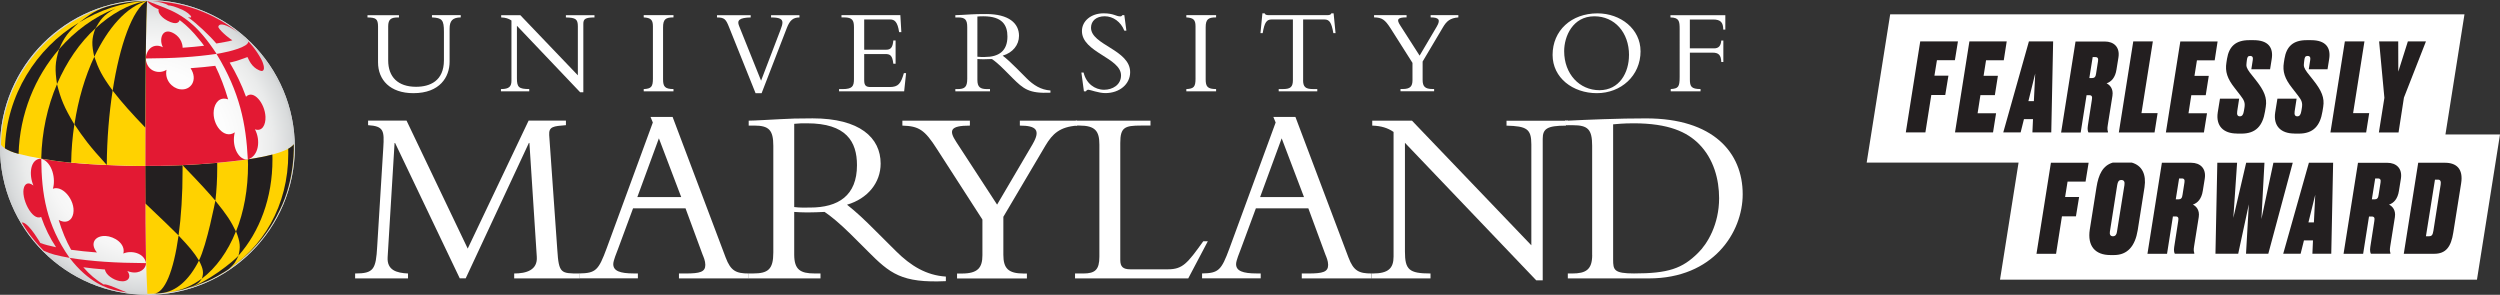 <?xml version="1.0" encoding="UTF-8"?><svg xmlns="http://www.w3.org/2000/svg" xmlns:xlink="http://www.w3.org/1999/xlink" viewBox="0 0 630.56 74.35"><rect x="0" y="0" width="630.56" height="74.35" fill="#333333" stroke="none"/><defs><style>.c{fill:url(#b);}.d{fill:#fff;}.e{fill:#d1d3d4;}.f,.g{fill:#e31933;}.h{fill:#231f20;}.g,.i,.j{mix-blend-mode:multiply;}.i{fill:#ffd200;}.k{isolation:isolate;}</style><radialGradient id="b" cx="70.91" cy="-31.84" fx="70.91" fy="-31.84" r="38.05" gradientTransform="translate(-32.12 68.29) scale(.98)" gradientUnits="userSpaceOnUse"><stop offset="0" stop-color="#fff"/><stop offset=".53" stop-color="#fdfdfd"/><stop offset=".71" stop-color="#f6f6f6"/><stop offset=".85" stop-color="#eaebeb"/><stop offset=".96" stop-color="#d9dbdc"/><stop offset="1" stop-color="#d1d3d4"/></radialGradient></defs><g class="k"><g id="a"><g><g><g><path class="d" d="M115.97,70.22l-16.32-34.16h-.13l-1.75,28.82c-.19,3.27,2.26,3.97,5.14,4.1v1.24h-13.34v-1.24c4.67,0,5.25-1.02,5.57-6.85l1.54-24.92c.26-4.23,.13-5.38-3.84-5.64v-1.15h9.7l15.43,32.28,15.36-32.28h9.41v1.15c-3.14,.26-4.35,.32-4.22,2.5l2.05,29.02c.38,5.89,.9,5.89,5.57,5.89v1.24h-16.45v-1.24c3.01,0,5.95-.83,5.7-4.23l-1.86-28.7h-.13l-15.94,34.16h-1.47Z"/><path class="d" d="M171.82,49.71h-11.07l5.44-14.82,5.63,14.82Zm1.09,2.85l4.29,11.63c.26,.64,.7,1.6,.7,2.62,0,1.79-1.34,2.17-4.99,2.17h-1.66v1.24h17.61v-1.24c-3.2,0-4.55-.64-5.83-4.03l-13.38-35.45h-5.57l.58,1.4-11.65,31.74c-2.05,5.56-2.75,6.26-6.91,6.33v1.24h14.79v-1.24h-1.02c-3.52,0-5.19-.64-5.19-2.36,0-.89,.83-2.81,1.28-4.03l3.71-10.03h13.25Z"/><path class="d" d="M200.32,31.23c1.16-.13,1.99-.13,3.22-.13,9.91,0,12.61,4.61,12.61,10.56,0,7.68-4.7,10.69-11.84,10.69-1.48,0-2.45,.07-3.99-.13V31.23Zm0,22.22c1.03,.06,1.87,.13,3.28,.13,1.74,0,2.77-.07,4.38-.13,1.54,1.02,3.8,2.87,6.63,5.66l4.21,4.2c5.67,5.69,8.55,8.11,19.75,7.6v-1.15c-4.93-.32-8.83-2.68-12.61-6.44l-5.05-5.03c-2.98-2.99-4.89-4.78-7.27-6.66,5.24-1.54,8.48-5.57,8.48-10.37,0-6.53-5.27-11.41-17.16-11.41-4.18,0-5.46,.07-8.07,.2-2.61,.12-6.52,.38-8.05,.38v1.24h1.41c3.71,0,4.8,1.15,4.8,5.12v26.9c0,4.26-1.34,5.28-5.12,5.28h-1.09v1.24h18.11v-1.24h-1.48c-3.6,0-5.15-.95-5.15-4.77v-10.75Z"/><path class="d" d="M260.49,36.28c2.04-3.51,.83-4.6-3.26-4.6v-1.24h14.43v1.24c-4.34,.32-6.19,2.04-7.98,5.05l-10.61,17.95v9.58c0,3.39,1.21,4.73,5.11,4.73h.83v1.24h-17.62v-1.24h1.23c4,0,5.17-1.47,5.17-4.6v-9.01l-11.45-17.76c-3.13-4.92-4.59-5.81-8.74-5.94v-1.24h17.03v1.24c-5.03,0-5.35,1.21-3.42,4.15l10.28,15.78,9.01-15.33Z"/><path class="d" d="M299.73,70.22h-28.58v-1.24h2.11c2.95,0,4.03-.96,4.03-4.22v-28.29c0-3.39-1.02-4.8-5.06-4.8h-.9v-1.24h18.85v1.24h-2.37c-4.16,0-5.25,.45-5.25,4.41v29.48c0,1.73,.7,2.37,2.56,2.37h9.41c3.78,0,4.93-1.47,8.96-7.07h1.15l-4.93,9.35Z"/><path class="d" d="M328.91,49.71h-11.08l5.44-14.82,5.63,14.82Zm1.09,2.85l4.29,11.63c.26,.64,.7,1.6,.7,2.62,0,1.79-1.34,2.17-4.99,2.17h-1.66v1.24h17.61v-1.24c-3.2,0-4.55-.64-5.83-4.03l-13.38-35.45h-5.57l.58,1.4-11.65,31.74c-2.05,5.56-2.75,6.26-6.91,6.33v1.24h14.79v-1.24h-1.02c-3.52,0-5.19-.64-5.19-2.36,0-.89,.83-2.81,1.28-4.03l3.71-10.03h13.25Z"/><path class="d" d="M387.46,70.69l-33.1-34.67v27.4c0,4.6,1.02,5.56,6.45,5.56v1.24h-14.83v-1.24h.26c3.97,0,5.25-1.34,5.25-4.28v-31.42c-1.47-1.02-3.14-1.53-5.38-1.6v-1.24h10.03l30.1,31.43v-25.45c0-3.9-1.15-4.6-6.26-4.73v-1.24h14.96v1.24c-4.8,0-5.83,.83-5.83,3.33v35.69h-1.66Z"/><path class="d" d="M406.87,31.36c.77-.06,2.5-.26,5.13-.26,8.97,0,13.52,2.24,16.47,5.17,3.78,3.77,5.13,9.01,5.13,13.73,0,6.58-2.95,11.5-5.32,13.8-3.97,3.96-7.56,5.17-16.15,5.17-5.06,0-5.26-.89-5.26-3.51V31.36Zm-5.28,32.96c0,3.7-1.6,4.66-5.06,4.66h-1.09v1.24h20.46c16.21,0,23.65-11.59,23.65-21.23,0-10.54-7.44-19.13-24.36-19.13-3.33,0-7.24,.07-10.75,.2-3.5,.12-6.64,.25-9.01,.38v1.14h1.28c3.78,0,4.87,1.03,4.87,5.19v27.56Z"/><path class="d" d="M116.21,3.82v.57c-2.07,.03-2.81,.86-2.81,2.84V15.57c0,3.83-2.44,7.93-9.13,7.93-5.89,0-8.92-3.36-8.92-7.78V6.71c0-1.97-.56-2.28-2.66-2.31v-.57h7.94v.57h-.28c-1.7,0-2.44,.46-2.44,2.25V15.23c0,4.16,2.44,6.66,7.03,6.66,3.48,0,7.03-1.45,7.03-6.7v-7.19c0-2.96-.46-3.49-3.02-3.61v-.57h7.26Z"/><path class="d" d="M146.33,23.27l-15.95-16.77v13.27c0,2.23,.49,2.69,3.11,2.69v.57h-7.14v-.57h.12c1.91,0,2.53-.65,2.53-2.07V5.17c-.71-.5-1.51-.74-2.59-.77v-.57h4.83l14.51,15.17V6.69c0-1.89-.55-2.23-3.02-2.29v-.57h7.21v.57c-2.32,0-2.81,.4-2.81,1.61V23.27h-.8Z"/><path class="d" d="M169.87,23.04h-7.51v-.57c1.91-.09,2.32-.59,2.32-2.66V6.62c0-1.67-.59-2.13-2.32-2.23v-.57h7.51v.57c-1.95,0-2.63,.43-2.63,2.51v13.12c0,1.83,.49,2.44,2.63,2.44v.57Z"/><path class="d" d="M190.57,23.5l-6.7-16.69c-.77-1.94-1.14-2.41-3.03-2.41v-.57h8.5v.57c-2.84,.06-3.52,.71-2.93,2.13l5.55,13.82,4.87-12.74c.34-.86,.52-1.48,.52-1.91,0-.93-.77-1.3-2.87-1.3v-.57h7.16v.57c-1.61,0-2.44,.74-3.18,2.65l-6.36,16.45h-1.54Z"/><path class="d" d="M225.89,16.08h-.57c-.25-2.2-.84-2.45-2.11-2.45h-5.24v6.61c0,1.43,.53,1.71,1.67,1.71h4.77c2.15,0,2.8-.84,3.57-3.51h.56l-.49,4.6h-16.42v-.57h.86c2.47,0,2.9-.68,2.9-2.54V6.87c0-1.73-.4-2.48-2.47-2.48h-.68v-.57h14.85l.25,4.28h-.56c-.4-2.64-1.17-3.19-2.27-3.19h-6.54v7.63h5.55c1.11,0,1.64-.53,1.8-2.33h.57v5.87Z"/><path class="d" d="M246.52,4.17c.55-.06,.96-.06,1.54-.06,4.75,0,6.04,2.23,6.04,5.1,0,3.71-2.25,5.16-5.67,5.16-.71,0-1.17,.03-1.91-.06V4.17Zm0,10.72c.49,.03,.89,.06,1.57,.06,.83,0,1.33-.03,2.1-.06,.74,.5,1.82,1.4,3.17,2.76l2.04,2.05c2.76,2.74,4.14,3.92,9.55,3.68v-.56c-2.38-.16-4.26-1.3-6.08-3.13l-2.44-2.45c-1.46-1.46-2.39-2.32-3.53-3.2,2.53-.74,4.12-2.69,4.12-5.01,0-3.15-2.57-5.49-8.28-5.49-2,0-2.62,.03-3.89,.09-1.27,.07-3.15,.2-3.89,.2v.57h.68c1.79,0,2.32,.56,2.32,2.47v13.02c0,2.08-.65,2.58-2.47,2.58h-.53v.57h8.74v-.57h-.71c-1.73,0-2.47-.47-2.47-2.33v-5.25Z"/><path class="d" d="M273.31,18.3c.64,2.74,2.79,4.34,5.19,4.34,2.06,0,4.25-1.2,4.25-3.63,0-4.43-9.86-5.79-9.86-11.18,0-2.55,2.32-4.47,5.46-4.47,2.58,0,3.11,.77,4.19,.77,.25,0,.37-.06,.55-.32h.49l.52,3.92h-.52c-.86-2.22-2.83-3.63-4.95-3.63s-3.45,1.17-3.45,2.89c0,4.37,9.87,5.54,9.87,11.21,0,3.02-2.66,5.28-6.26,5.28-1.69,0-3.85-.85-4.27-.85-.28,0-.49,.16-.61,.4h-.52l-.64-4.74h.58Z"/><path class="d" d="M306.73,23.04h-7.51v-.57c1.92-.09,2.32-.59,2.32-2.66V6.62c0-1.67-.59-2.13-2.32-2.23v-.57h7.51v.57c-1.95,0-2.63,.43-2.63,2.51v13.12c0,1.83,.49,2.44,2.63,2.44v.57Z"/><path class="d" d="M328.67,20.2c0,1.67,.56,2.26,2.44,2.26h1.14v.57h-9.73v-.57h1.14c1.88,0,2.44-.59,2.44-2.26V4.91h-5.37c-1.24,0-1.79,.71-2.25,3.44h-.56l.49-4.99h.59c.03,.18,.15,.3,.34,.37,.18,.06,.4,.09,.62,.09h14.86c.43,0,.9-.09,.96-.46h.59l.49,4.99h-.56c-.46-2.72-1.02-3.44-2.25-3.44h-5.37v15.29Z"/><path class="d" d="M362.43,6.62c.99-1.7,.41-2.23-1.59-2.23v-.57h6.99v.57c-2.1,.16-2.99,.99-3.85,2.44l-5.16,8.69v4.64c0,1.64,.59,2.29,2.49,2.29h.41v.57h-8.48v-.57h.58c1.89,0,2.44-.71,2.44-2.23v-4.36l-5.45-8.6c-1.52-2.38-2.23-2.82-4.24-2.88v-.57h8.2v.57c-2.38,0-2.53,.59-1.61,2.01l4.9,7.64,4.38-7.42Z"/><path class="d" d="M410.87,13.91c0,4.39-2.41,8.84-7.45,8.84s-8.9-4.08-8.9-9.86c0-3.71,2.16-8.78,7.61-8.78,5.1,0,8.75,4.05,8.75,9.8Zm2.91-1.02c0-5.57-5.02-9.52-10.86-9.52-6.59,0-11.32,4.33-11.32,10.48,0,5.78,5.11,9.65,11.17,9.65s11.02-4.36,11.02-10.6Z"/><path class="d" d="M434.67,15.64h-.52c-.06-1.8-.71-2.36-2.2-2.36h-5.72v6.79c0,1.74,.37,2.39,2.69,2.39v.57h-7.52v-.57c1.91-.12,2.25-.53,2.25-3.04V7.31c0-1.98-.15-2.88-2.32-2.91v-.57h13.84v3.63h-.52c-.03-1.8-.65-2.54-2.56-2.54h-5.87v7.28h6.13c1.14,0,1.7-.65,1.8-1.98h.52v5.43Z"/><rect class="d" x="394.76" y="30.39" width=".73" height="1.19"/></g><g><path class="c" d="M37.18,74.35C16.68,74.35,0,57.68,0,37.18S16.68,0,37.18,0c20.5,0,37.18,16.68,37.18,37.18,0,20.5-16.68,37.18-37.18,37.18Z"/><path class="e" d="M37.18,74.35C16.68,74.35,0,57.68,0,37.18S16.68,0,37.18,0c20.5,0,37.18,16.68,37.18,37.18,0,20.5-16.68,37.18-37.18,37.18Zm0-73.86c-20.23,0-36.69,16.46-36.69,36.68,0,20.23,16.46,36.68,36.69,36.68,20.23,0,36.68-16.46,36.68-36.68,0-20.23-16.46-36.68-36.68-36.68Z"/><path class="i" d="M74.1,36.36c0,.16-.65,.72-1.36,1.14l-.05,.03c-.95,.52-2.3,1-3.98,1.45-1.72,.45-3.85,.87-6.19,1.22-2.34,.36-4.95,.63-7.76,.88,0,0,0,0,0,0-3.59,.32-5.86,.46-8.72,.6-3.04,.13-6.21,.19-9.42,.19,0,.41,0,.82,0,1.22,0,2.88,.01,5.64,.03,8.22q.07,14.18,.52,22.8c20.4,0,36.93-16.53,36.93-36.93,0,0,0-.54,0-.82Z"/><g><path class="h" d="M36.63,43.09c0,2.88,.01,5.64,.03,8.22q5.92,5.61,8.38,8.08c.65-4.69,1.02-10.29,1.01-16.49,0-.41,0-.82,0-1.22-3.74,.15-6.21,.19-9.42,.19,0,.41,0,.82,0,1.22Z"/><path class="h" d="M50.18,65.7c-1.29-2.11-2.47-3.48-5.14-6.29-1.26,8.99-3.5,14.53-6.25,14.65,.23-.01,.59-.03,.83-.05,.29-.02,.65-.05,.95-.07,3.82-.34,7.11-3.27,9.63-8.24Z"/><path class="h" d="M54.32,50.63c0-.05-2.13,11.09-4.14,15.07,1.16,2.23,1.21,3.12,.74,4.58,3.59-2.72,6.54-6.83,8.58-11.91-1.31-2.66-2.19-4.07-5.18-7.75Z"/><path class="h" d="M43.75,73.53c.8-.14,.76-.16,2.25-.49l.89-.26c2.73-.85,3.21-1.27,4.05-2.54-2.43,1.83-5.04,2.95-7.94,3.41l.76-.12Z"/><path class="h" d="M60.16,64.47c5.32-6.03,8.58-14.55,8.56-24.27,0-.41,0-.82-.02-1.22-1.72,.45-3.85,.87-6.19,1.22,.03,.41,.05,.83,.05,1.24,.01,6.32-1.06,12.07-3.02,16.92,1.1,2.82,1.12,4,.61,6.12Z"/><path class="h" d="M54.77,41.07c-3.59,.32-5.86,.46-8.72,.6,5.06,5.26,6.14,6.49,8.28,8.95,.3-2.61,.46-5.39,.46-8.28,0-.41,0-.85-.01-1.27Z"/></g><path class="h" d="M29.08,2.15c2.06-.83,4.04-1.7,8.02-1.92h0c-2.7,.24-5.52,1-8.02,1.92"/><g class="j"><path class="f" d="M61.91,40.19c-1.92-.25-3.53-3.51-2.69-6.81-2.7,1.87-5.75-1.97-5.3-5.53,.23-1.88,1.47-3.56,3.62-2.78-.87-3.01-1.97-5.85-3.25-8.47-1.91,.24-4,.44-6.23,.6,1.97,2.98,.04,5.76-2.72,5.31-2-.32-3.86-2.41-3.34-4.91-1.62,1.12-4.94,.68-5.25-2.86-.09,7.51-.13,17.12-.12,27.11,9.81,.1,21.32-.95,25.89-1.67,0,0,0,.02,0,0-.19,.01-.44,.02-.62,0Z"/></g><g class="j"><path class="f" d="M13.32,47.61c2.75-1.06,6.2,3.69,4.99,6.86-.56,1.46-2,1.87-3.51,.99,.82,2.77,1.88,5.3,3.14,7.54,1.94,.27,4.12,.5,6.51,.68-1.92-2.36-.38-4.29,2.18-4.16,2.19,.11,5.1,1.94,4.48,4.43,1.97-.89,5.31-.16,5.72,2.41-.1-5.54-.16-13.67-.18-23.27,0-.42,0-.81,0-1.22-3.12,0-6.27-.11-9.42-.24-6.68-.28-11.22-.66-16.8-1.61,0,.02,0-.02,0,0,2.86,.97,3.65,5.23,2.91,7.59Z"/></g><path class="g" d="M54.67,13.58h.05c.36-.07,.7-.13,1.02-.18,2.11-.39,6.91-1.54,6.91-2.94,0,0,1.88,1.89,3.26,4.51,.16,.29,.27,.55,.42,.96,.17,.46,.27,1,.25,1.26-.06,.8-.57,.81-1.1,.58-.06-.02-.11-.04-.17-.07-1.9-.85-2.52-2.59-2.89-3.31-.96,.31-2.56,1-3.89,1.26-.15,.03-.44,.1-.6,.13,1.56,2.57,3.05,5.65,4.12,8.62,1.86-1.91,4.77,1.63,4.91,5.06,.08,2.01-.82,3.8-2.66,3.16,1.47,2.72,1,6.72-1.79,7.6-.46-8.96-1.98-16.91-7.89-26.6h0"/><path class="g" d="M54.64,13.6h0c-4.7-7.18-8.42-9.8-13.19-11.68-.95-.38-4.18-1.64-4.35-1.69l.02,.03h0c.84,1.23,2.53,1.96,2.89,2.07-.1,.45-.03,1.34,1.53,2.47,.24,.17,.48,.31,.7,.42,2.4,1.26,2.93,.28,3.04-.11,.01-.01,.03-.02,.04-.03,.73,.54,2.16,1.69,3.74,3.47,.91,1.09,1.76,2.04,2.41,2.99-1.48,.19-3.45,.36-5.4,.5-.11-2.35-1.81-3.53-2.88-3.93-2.34-.87-3.11,1.88-2.1,3.82-1.85-1-4.04-.11-4.35,2.82,7.31-.04,12.33-.37,17.89-1.16h0"/><path class="g" d="M55.1,6.91s-.04-.16-.02-.26c.02-.1,.11-.18,.11-.18,0,0,.04-.1,.18-.18,.38-.22,1.49-.33,4.58,1.81C53.54,3.07,46.65,1,40.8,.42c-.83-.1-2.36-.16-2.36-.16,1.86,.16,3.12,.66,3.42,.77,.24,.08,.43,.21,.54,.31h.02c.37,.04,.79,.11,1.32,.26,.57,.17,1.52,.52,2.37,.92,.85,.4,2.11,1.3,2.12,1.8-.19,.12-.25,.15-.83,0,2.19,1.56,5.32,4.49,7.17,6.65,1.27-.24,3.17-.51,4.04-.81-.06,.06-2.89-2.06-3.52-3.26Z"/><path class="g" d="M17.55,65.04c-3.17-.57-4.99-1.05-6.2-1.67-.2-.1-.27-.11-.32-.12-.03,0-1.8-1.82-3.36-3.85-1.13-1.47-2.09-3.13-2.19-3.29,.01,.02,.26,0,.41,.05,1.66,.55,4.25,5.08,4.28,5.13,1.03,.38,2.36,.74,3.97,1.07-1.52-2.28-2.79-4.85-3.76-7.65-2.3,1.16-5.24-4.92-4.31-7.49,.19-.52,.8-1.61,2.36-.43-1.18-2.71-.86-6.78,1.98-6.78,.06,8.98,1.29,16.71,7.14,25.03"/><path class="g" d="M36.76,66.88c-.32,1.28-2.11,2.5-4.65,1.47,1.19,1.57,.16,2.92-1.93,2.54-1.62-.29-3.55-1.6-3.7-2.91-2.01-.15-3.84-.35-5.47-.57,1.55,1.8,3.28,3.27,5.14,4.36,.22-.09,.57-.07,1.68,.32,1.42,.5,2.77,1.16,4.18,1.66l-.3-.04c-1.07-.16-1.33-.22-1.93-.34-2.72-.54-7.46-2.09-12.22-8.32h0c5.74,.89,11.32,1.27,19.27,1.32-.02,.15-.02,.37-.06,.52"/><path class="i" d="M37.1,.23c-19.8,0-36.47,16.17-36.85,36.23v.03c.03,.06,.21,.43,.99,.92h0c.78,.49,1.93,1.01,3.45,1.4,1.88,.48,3.85,.88,5.68,1.19h.04c5.59,.96,10.13,1.34,16.8,1.62,3.14,.13,6.3,.25,9.42,.24,0-1.89-.01-12.61,.07-22.97,.01-1.34,.03-2.74,.05-4.14,.08-6.75,.22-13.62,.35-14.52h0Z"/><path class="h" d="M54.79,69.65c-2.09,1.17-2.49,1.2-5.3,2.36-.78,.32-1.51,.51-2.31,.74,4.98-1.34,11.79-6.92,12.99-8.28-.61,1.34-1.06,2.23-2.53,3.42-.41,.33-2.17,1.38-2.85,1.76Z"/><path class="h" d="M4.69,38.81c-1.54-.38-2.67-.91-3.45-1.4,.41-13.36,7.83-25.22,18.65-31.71-2.56,2.27-3.69,3.62-4.98,6.69-6.07,6.97-9.94,16.34-10.22,26.42"/><path class="h" d="M19.93,5.68c2.71-1.95,4.25-3.38,8.55-4.41,3.01-.72,5.65-1.04,8.63-1.04h0c-6.22,.27-12.08,2.4-17.18,5.45"/><path class="h" d="M17.95,41.03c-2.7-.26-5.25-.62-7.55-1.02,.15-6.7,1.55-13.12,3.98-18.8,.94,3.73,1.73,5.74,4.37,10.17-.47,3.13-.75,6.36-.8,9.65"/><path class="h" d="M36.75,14.75c-.05,4.07-.07,8.25-.08,11.47-.02,3.2-.03,5.51-.03,5.96-3.63-3.81-5.58-5.95-8.23-9.32C30.19,11.38,33.41,2.31,37.1,.23h0c-.13,1.09-.27,7.61-.35,14.52Z"/><path class="h" d="M23.79,14.31c-2.32,4.9-4.06,10.76-5.01,17.06,2.26,3.36,3.65,5.32,8.15,10.24,.05-6.6,.59-13.01,1.48-18.77-2.7-3.68-3.56-5.43-4.62-8.53Z"/><path class="h" d="M72.69,37.53c.01,.41,.02,.81,.02,1.22,.02,13.06-6.35,23.92-16.33,29.93l-.26,.2c4.69-2.88,10.61-7.75,14.38-15.8,4.04-7.94,3.6-16.72,3.6-16.72-.2,.36-.79,.81-1.41,1.17Z"/><path class="h" d="M29.08,2.15c-5.39,2.11-10.24,5.73-14.17,10.24-1.07,3.36-1.07,5.23-.53,8.82,2.4-5.6,5.74-10.45,9.7-14.07,1.22-2.11,1.98-3.38,5-4.98Z"/><path class="h" d="M23.78,14.34c-.67-3.02-.72-4.55,.29-7.18C27.92,3.61,32.37,.97,37.1,.23c-5.18,1.39-9.88,6.83-13.33,14.11"/></g></g><g><polygon class="d" points="616.8 33.91 621.6 3.61 476.75 3.61 470.82 41.01 509.13 41.01 504.45 70.54 624.75 70.54 630.56 33.91 616.8 33.91"/><g><polygon class="h" points="493.07 15.19 493.84 10.44 484.34 10.44 484.33 10.44 480.69 33.4 485.63 33.4 487.12 23.96 490.64 23.96 491.44 19.08 487.91 19.08 488.54 15.19 493.07 15.19"/><polygon class="h" points="496.72 10.45 496.73 10.45 496.73 10.44 496.72 10.45"/><polygon class="h" points="503.15 24 503.92 19.12 500.31 19.12 500.93 15.2 505.4 15.2 506.14 10.45 496.73 10.45 493.1 33.4 502.69 33.4 503.46 28.56 498.8 28.56 499.51 24 503.15 24"/><path class="h" d="M526.28,24.01h.63c.71-.01,.86,.33,.71,1.17l-1.01,6.51c-.15,.93,0,1.48,.15,1.72h4.9l.03-.15c-.13-.37-.22-.8-.06-1.7l1.18-7.4c.28-1.85-.73-2.78-1.48-3.14,1.2-.41,2.19-1.44,2.5-3.48l.49-3.03c.43-2.65-1.18-4.04-3.42-4.04h-7.4l-3.64,22.96h4.94l1.48-9.41Zm1.53-9.61h.68c.62,0,.8,.34,.68,1.05l-.49,3.12c-.09,.8-.41,1.12-.99,1.12h-.71l.84-5.27h-.01Z"/><path class="h" d="M517.38,33.4l.47-22.96h-6.11l-6.47,22.96h4.38l.84-3.36h2.28l-.15,3.36h4.76Zm-5.77-7.89l1.72-6.97-.34,6.97h-1.38Z"/><polygon class="h" points="517.29 41.05 513.65 64.01 518.59 64.01 520.07 54.57 523.6 54.57 524.4 49.69 520.87 49.69 521.49 45.8 526.03 45.8 526.8 41.05 517.3 41.05 517.29 41.05"/><polygon class="h" points="604.97 33.41 606.33 24.62 611.88 10.45 607.32 10.45 604.91 18.07 604.89 10.45 600.07 10.45 601.4 24.68 600.01 33.41 604.97 33.41"/><polygon class="h" points="597.57 28.53 593.51 28.53 596.37 10.45 591.43 10.45 587.79 33.41 596.8 33.41 597.57 28.53"/><path class="h" d="M578.69,33.7h1.13c3.64,.01,5.37-1.96,5.96-5.58l.19-1.18c.37-2.28-.41-4.07-2.47-6.69l-1.57-1.98c-.77-1.08-.95-1.51-.8-2.5l.09-.71c.09-.62,.24-.95,.8-.95,.62,0,.77,.37,.68,.99l-.37,2.37h4.73l.41-2.56c.47-2.9-.86-4.78-4.56-4.78h-1.12c-3.42,0-5.09,1.61-5.59,4.69l-.15,.95c-.37,2.28,.22,4.07,2.07,6.41l1.48,1.91c.95,1.23,1.2,1.82,.99,3.12l-.13,.77c-.15,.92-.43,1.36-1.01,1.36-.62,0-.8-.43-.68-1.27l.49-3.18h-4.84l-.56,3.46c-.52,3.42,1.44,5.33,4.84,5.33Z"/><polygon class="h" points="544.2 28.53 540.13 28.53 543 10.45 538.06 10.45 534.42 33.41 543.43 33.41 544.2 28.53"/><path class="h" d="M564.2,33.7h1.13c3.64,.01,5.37-1.96,5.96-5.58l.19-1.18c.37-2.28-.41-4.07-2.47-6.69l-1.57-1.98c-.77-1.08-.95-1.51-.8-2.5l.09-.71c.09-.62,.24-.95,.8-.95,.62,0,.77,.37,.68,.99l-.37,2.37h4.73l.41-2.56c.47-2.9-.86-4.78-4.56-4.78h-1.12c-3.42,0-5.09,1.61-5.59,4.69l-.15,.95c-.37,2.28,.22,4.07,2.07,6.41l1.48,1.91c.95,1.23,1.2,1.82,.99,3.12l-.13,.77c-.15,.92-.43,1.36-1.01,1.36-.62,0-.8-.43-.68-1.27l.49-3.18h-4.84l-.56,3.46c-.52,3.42,1.44,5.33,4.84,5.33Z"/><path class="h" d="M537.68,41.01h-4.78c-2.5,.73-3.6,2.96-4.11,6.2l-1.7,10.71c-.62,4.11,1.33,6.41,5.21,6.41h.92c3.4,0,5.31-2.28,5.96-6.26l1.72-10.86c.48-3.2-.6-5.46-3.22-6.2Zm-3.74,17.5c-.09,.58-.34,1.08-1.01,1.08s-.86-.49-.77-1.12l1.85-11.78c.15-.86,.37-1.29,1.05-1.29s.9,.47,.77,1.29l-1.89,11.82Z"/><path class="h" d="M575.89,64h4.38l.84-3.36h2.28l-.15,3.36h4.76l.47-22.96h-6.11l-6.48,22.96Zm7.73-7.9h-1.38l1.72-6.97-.34,6.97Z"/><polygon class="h" points="558.6 15.21 559.33 10.46 549.93 10.46 546.29 33.41 555.88 33.41 556.66 28.57 551.99 28.57 552.7 24.01 556.34 24.01 557.11 19.13 553.5 19.13 554.12 15.21 558.6 15.21"/><polygon class="h" points="573.41 41.04 570.38 55.26 571.15 41.04 566.54 41.04 563.3 54.95 564.25 41.04 559.26 41.04 558.79 64 564.53 64 567.21 51.53 566.5 64 572.12 64 578.29 41.04 573.41 41.04"/><path class="h" d="M616.68,41.05h-6.75l-3.64,22.96h7.67c2.93,0,4.26-1.72,4.82-5.37l1.98-12.41c.58-3.67-1.23-5.18-4.07-5.18Zm-2.91,17.12c-.19,1.08-.37,1.42-1.18,1.42h-.71l2.28-14.28h.75c.65,0,.8,.47,.68,1.29l-1.82,11.57Z"/><path class="h" d="M602.14,41.06h-7.4l-3.64,22.96h4.94l1.48-9.41h.63c.71-.01,.86,.33,.71,1.16l-1.01,6.51c-.15,.93,0,1.48,.15,1.72h4.9l.03-.15c-.13-.37-.22-.8-.06-1.7l1.18-7.4c.28-1.85-.73-2.78-1.48-3.14,1.2-.4,2.19-1.44,2.5-3.48l.49-3.03c.43-2.65-1.18-4.04-3.42-4.04Zm-2.2,8.11c-.09,.8-.41,1.11-.99,1.11h-.71l.84-5.27h.67c.62-.01,.8,.33,.68,1.04l-.49,3.12Z"/><path class="h" d="M552.68,41.05h-7.4l-3.64,22.96h4.94l1.48-9.42h.63c.71-.01,.86,.33,.71,1.17l-1.01,6.51c-.15,.92,0,1.48,.15,1.72h4.9l.02-.15c-.13-.37-.22-.8-.06-1.7l1.18-7.4c.28-1.85-.74-2.77-1.48-3.14,1.2-.41,2.19-1.44,2.5-3.48l.49-3.03c.43-2.65-1.18-4.04-3.42-4.04Zm-2.2,8.11c-.09,.8-.41,1.12-.99,1.12h-.71l.84-5.27h.67c.62-.01,.8,.33,.68,1.04l-.49,3.12Z"/><polygon class="h" points="549.92 10.46 549.93 10.46 549.93 10.45 549.92 10.46"/></g></g></g></g></g></svg>